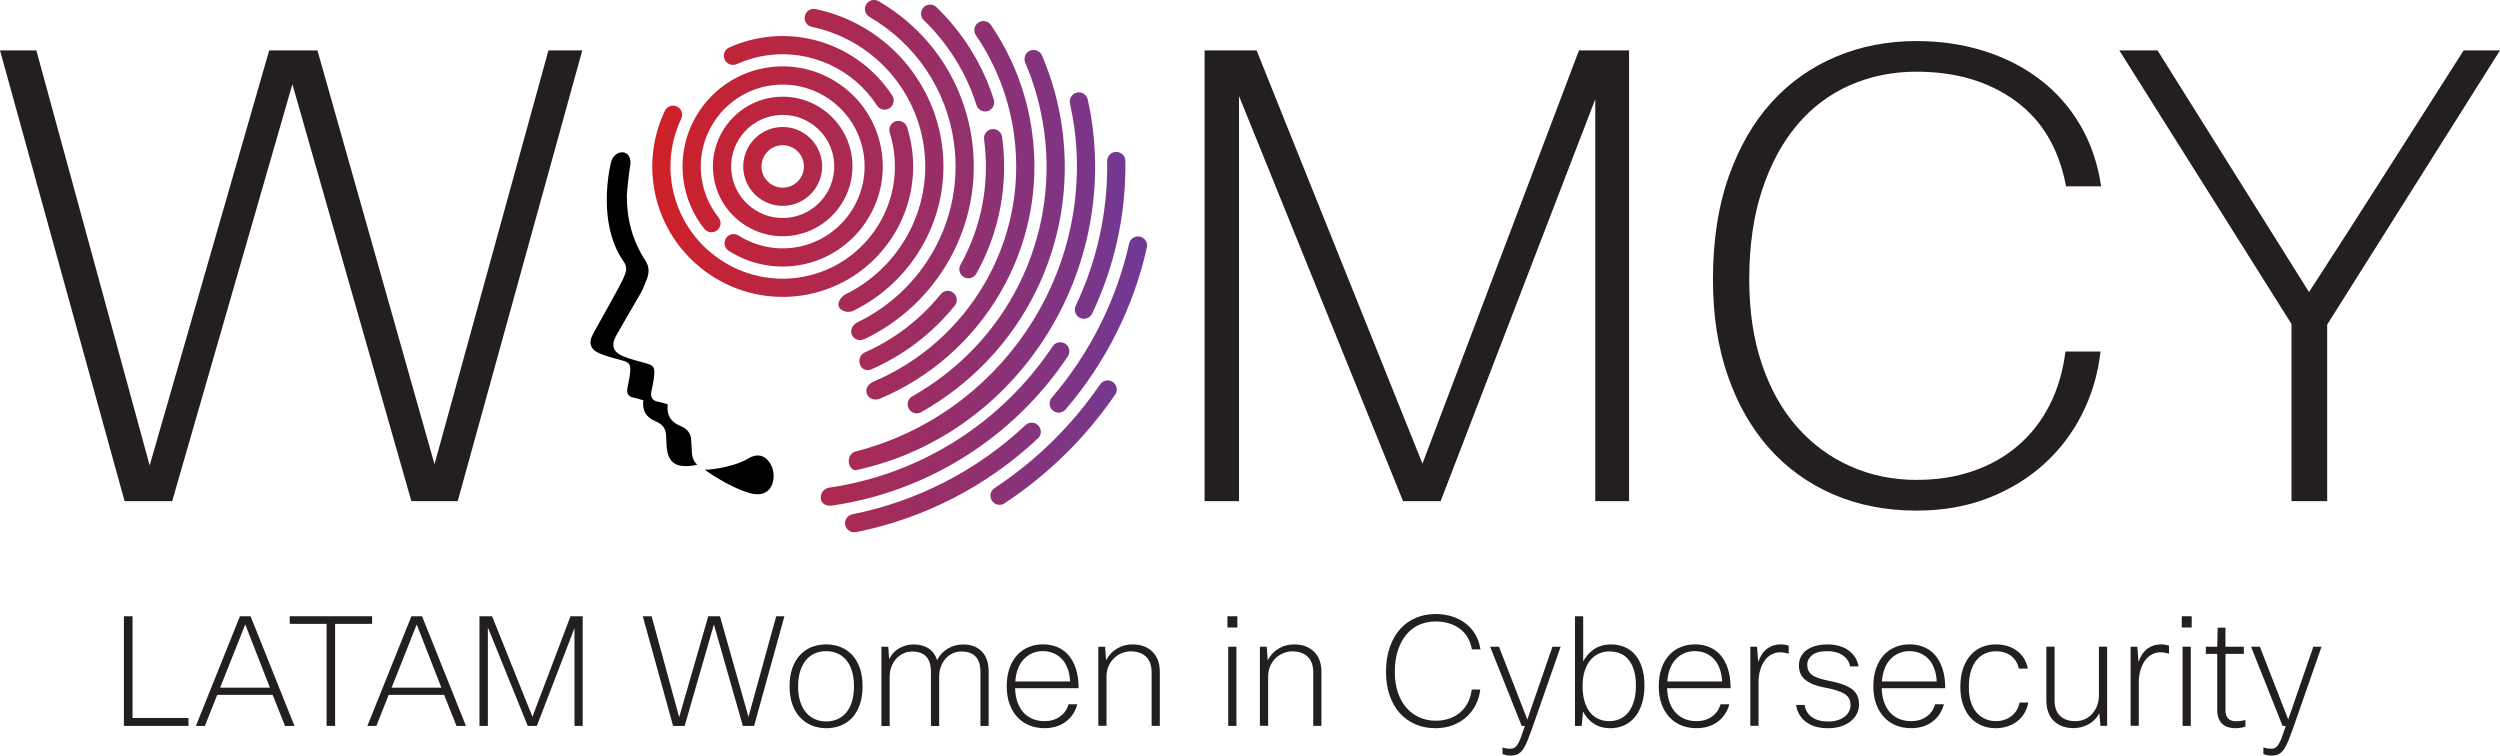<?xml version="1.0" encoding="UTF-8"?>
<svg id="Layer_2" data-name="Layer 2" xmlns="http://www.w3.org/2000/svg" xmlns:xlink="http://www.w3.org/1999/xlink" viewBox="0 0 672.99 203.4">
  <defs>
    <style>
      .cls-1 {
        fill: url(#linear-gradient);
      }

      .cls-2 {
        fill: #231f20;
      }
    </style>
    <linearGradient id="linear-gradient" x1="175.55" y1="71.65" x2="308.8" y2="71.65" gradientUnits="userSpaceOnUse">
      <stop offset="0" stop-color="#d02027"/>
      <stop offset="1" stop-color="#6f3996"/>
    </linearGradient>
  </defs>
  <g id="Layer_1-2" data-name="Layer 1">
    <path class="cls-1" d="m299.57,102.83c-1.11-.76-2.64-.49-3.41.63-7.65,11.13-17.22,20.54-28.44,27.94-1.13.74-1.44,2.26-.69,3.39.54.81,1.47,1.2,2.37,1.08.35-.05.71-.17,1.02-.38,11.75-7.76,21.77-17.6,29.78-29.26.77-1.11.48-2.64-.63-3.4Zm-20.06,11.72c-.93-.99-2.48-1.03-3.46-.11-12.99,12.21-29.1,20.51-46.59,24-1.33.27-2.19,1.56-1.92,2.88.26,1.28,1.46,2.12,2.73,1.95.05,0,.1-.02.16-.02,18.39-3.68,35.32-12.4,48.98-25.24.99-.93,1.04-2.48.11-3.46Zm27.37-50.85c-1.32-.3-2.63.54-2.92,1.86-3.4,15.23-10.6,29.58-20.82,41.48-.88,1.03-.77,2.57.26,3.45.55.47,1.25.66,1.92.57.57-.08,1.12-.36,1.53-.83,10.75-12.51,18.32-27.59,21.89-43.61.3-1.32-.54-2.63-1.86-2.92Zm-17.31,18.62c-.58,1.22-.06,2.68,1.16,3.26.45.21.92.28,1.38.22.79-.11,1.52-.6,1.89-1.37,6.09-12.78,9.18-27,8.94-41.13-.02-1.35-1.14-2.43-2.49-2.41-1.33.02-2.43,1.14-2.41,2.49.23,13.38-2.69,26.84-8.46,38.94Zm-2.11,13.61c.75-1.13.45-2.65-.68-3.39-1.12-.75-2.65-.45-3.4.68-13.79,20.7-35.74,34.54-60.32,38.07-2.91.72-2.97,5.12.73,4.84,25.94-3.73,49.11-18.35,63.66-40.2Zm1.73-61.69c5.41,40.25-20.59,77.63-59.08,87.35-2.72,1.13-1.64,5.16.35,4.96,41.58-8.92,69.36-49.92,63.58-92.96-.28-2.11-.68-4.33-1.22-6.8-.29-1.32-1.58-2.16-2.92-1.87-1.32.29-2.16,1.59-1.87,2.92.51,2.34.89,4.43,1.15,6.41Zm-16.19,2.18c3.86,28.72-12.43,55.6-37.95,66.35-3.65,1.87-1.26,5.73,1.75,4.58,27.6-11.54,45.22-40.56,41.06-71.58-1.41-10.52-5.15-20.28-11.1-29.03-.76-1.12-2.28-1.41-3.4-.65-1.12.76-1.41,2.29-.65,3.4,5.52,8.11,8.98,17.17,10.29,26.93Zm8.09-1.09c3.89,28.98-10.05,56.99-35.51,71.36-1.18.66-1.6,2.16-.93,3.34.51.9,1.5,1.35,2.46,1.22.3-.04.6-.14.88-.29,27.22-15.37,42.12-45.31,37.96-76.28-.91-6.78-2.74-13.42-5.45-19.75-.53-1.24-1.98-1.82-3.22-1.29-1.24.53-1.82,1.97-1.29,3.22,2.53,5.92,4.24,12.14,5.09,18.48Zm-46.53,64.1c8.68-3.79,16.38-9.62,22.46-17.15.85-1.05.69-2.59-.36-3.44-1.05-.85-2.59-.69-3.44.37-5.52,6.83-12.49,12.14-20.35,15.62-2.85,1.29-1.41,5.83,1.69,4.61Zm24.95-24.82c.48.26,1.01.35,1.51.29.74-.1,1.43-.54,1.82-1.24,6.25-11.27,8.65-24,6.92-36.8-.18-1.34-1.41-2.28-2.75-2.1-1.34.18-2.28,1.41-2.1,2.75,1.58,11.75-.62,23.43-6.35,33.78-.66,1.18-.23,2.68.96,3.33Zm3.35-46.32c.36,1.15,1.5,1.85,2.66,1.69.14-.02.28-.05.41-.09,1.29-.41,2.01-1.78,1.6-3.07-2.97-9.41-8.31-18.01-15.45-24.9-.97-.94-2.53-.91-3.46.06-.94.97-.91,2.53.06,3.46,6.56,6.32,11.46,14.22,14.18,22.84Zm-28.8-23.73c12.54,7.29,20.84,19.69,22.76,34.03,2.76,20.53-8.38,39.78-26.15,48.24-3,1.75-1.19,5.69,1.99,4.48,19.71-9.33,32.07-30.65,29.02-53.38-2.13-15.85-11.3-29.56-25.16-37.61-1.17-.68-2.67-.28-3.35.89-.68,1.17-.28,2.67.89,3.35Zm-15.5,2.68c15.89,3.32,28.01,16.36,30.17,32.44,2.27,16.89-6.87,32.73-21.47,39.73-3.43,2.87-.5,5.19,2.22,4.37,16.4-7.92,26.66-25.75,24.1-44.76-2.44-18.13-16.11-32.84-34.02-36.58-1.33-.28-2.62.57-2.9,1.9-.28,1.33.57,2.62,1.9,2.9Zm-23.48,8.79c.1.23.24.42.4.6.03.03.06.07.09.1.16.16.34.3.54.42.03.02.06.03.1.05.21.11.42.19.65.23,0,0,.48.05.72.02.02,0,.1-.01.12-.01.21-.03.42-.09.62-.18,2.68-1.2,5.49-2.01,8.35-2.4,11.54-1.55,23.09,3.76,29.41,13.54.53.82,1.47,1.22,2.38,1.1.35-.05.69-.17,1-.37,1.14-.73,1.46-2.25.73-3.39-7.35-11.36-20.77-17.54-34.18-15.73-3.33.45-6.59,1.38-9.71,2.78-1.08.48-1.64,1.65-1.39,2.77.04.16.09.32.16.47Zm-5.47,45.57c.84,1.06,2.39,1.23,3.44.39,1.06-.84,1.23-2.39.39-3.44-2.48-3.1-4.07-6.84-4.6-10.79-1.62-12.05,6.87-23.17,18.92-24.79,12.05-1.62,23.17,6.86,24.79,18.9,1.62,12.05-6.87,23.17-18.92,24.79-5.17.7-10.43-.47-14.82-3.27-1.14-.73-2.65-.39-3.38.74-.73,1.14-.4,2.65.74,3.38,5.36,3.43,11.79,4.85,18.11,4,14.73-1.98,25.1-15.58,23.12-30.3-1.98-14.72-15.57-25.09-30.3-23.1-14.73,1.98-25.1,15.58-23.12,30.3.65,4.84,2.59,9.4,5.62,13.2Zm55.89-21.48c-.27-1.99-.71-3.97-1.31-5.87-.41-1.29-1.78-2-3.07-1.6-1.29.41-2.01,1.78-1.6,3.07.51,1.64.89,3.34,1.12,5.06,2.22,16.51-9.41,31.75-25.92,33.97-16.51,2.22-31.75-9.4-33.97-25.91-.78-5.78.14-11.62,2.64-16.91.58-1.22.06-2.68-1.16-3.26-1.22-.58-2.68-.05-3.26,1.17-2.91,6.15-3.97,12.94-3.07,19.66,2.58,19.19,20.29,32.69,39.48,30.11,19.19-2.58,32.71-20.3,30.13-39.48Zm-32.3,23.3c10.26-1.38,17.49-10.86,16.12-21.12-1.38-10.26-10.85-17.49-21.12-16.1-10.26,1.38-17.49,10.86-16.12,21.12,1.38,10.26,10.85,17.49,21.12,16.1Zm-4.35-32.37c7.59-1.02,14.59,4.32,15.61,11.9,1.02,7.59-4.32,14.59-11.91,15.61-7.59,1.02-14.59-4.32-15.61-11.9-1.02-7.59,4.32-14.59,11.91-15.61Zm3.26,24.27c5.8-.78,9.89-6.14,9.11-11.94-.78-5.8-6.13-9.88-11.94-9.1-5.8.78-9.89,6.14-9.11,11.94.78,5.8,6.13,9.88,11.94,9.1Zm-2.17-16.18c3.12-.42,6.01,1.78,6.43,4.9.42,3.12-1.78,6.01-4.9,6.43-3.12.42-6.01-1.78-6.43-4.9-.42-3.12,1.78-6.01,4.9-6.43Z"/>
    <g>
      <path class="cls-2" d="m156.75,13.56l-33.54,121.35h-12.47L78.71,22.66l-32.36,112.25h-12.81L0,13.56h9.78l30.51,111.74L72.47,13.56h12.98l31.52,111.41,30.67-111.41h9.1Z"/>
      <path class="cls-2" d="m377.7,134.91l-44.16-109.05v109.05h-9.27V13.56h13.99l44.66,111.24,42.14-111.24h13.48v121.35h-9.1V26.71l-41.63,108.2h-10.11Z"/>
      <path class="cls-2" d="m516.07,129.18c5.39,0,10.39-.78,15-2.36,4.61-1.57,8.65-3.85,12.13-6.83,3.48-2.98,6.32-6.6,8.51-10.87,2.19-4.27,3.62-9.1,4.3-14.49h9.44c-.67,5.96-2.3,11.52-4.89,16.69-2.59,5.17-6.01,9.69-10.28,13.57-4.27,3.88-9.3,6.94-15.08,9.19-5.79,2.25-12.22,3.37-19.3,3.37-8.2,0-15.67-1.46-22.42-4.38-6.74-2.92-12.5-7.08-17.28-12.47-4.78-5.39-8.49-11.91-11.12-19.55-2.64-7.64-3.96-16.24-3.96-25.79,0-10.45,1.4-19.66,4.21-27.64,2.81-7.98,6.66-14.66,11.55-20.06,4.89-5.39,10.67-9.49,17.36-12.3,6.68-2.81,13.91-4.21,21.66-4.21,6.51,0,12.61.9,18.29,2.7,5.67,1.8,10.7,4.38,15.08,7.75,4.38,3.37,7.98,7.47,10.79,12.3,2.81,4.83,4.66,10.28,5.56,16.35h-9.44c-1.91-10.11-6.46-17.78-13.65-23.01-7.19-5.23-16.07-7.84-26.63-7.84-6.41,0-12.36,1.21-17.87,3.62-5.51,2.42-10.25,5.98-14.24,10.7-3.99,4.72-7.14,10.56-9.44,17.53-2.3,6.97-3.46,15-3.46,24.1,0,8.43,1.12,15.98,3.37,22.67,2.25,6.69,5.39,12.33,9.44,16.94,4.05,4.61,8.82,8.15,14.33,10.62,5.5,2.47,11.52,3.71,18.03,3.71Z"/>
      <path class="cls-2" d="m580.79,13.56l40.79,65.06c7.08-10.9,14.04-21.74,20.9-32.53,6.85-10.79,13.76-21.63,20.73-32.53h9.78l-46.52,73.82v47.53h-9.61v-47.7l-46.35-73.65h10.28Z"/>
    </g>
    <path d="m187.74,125.09c-1.05-.78-1.48-2.05-1.53-4-.03-.87-.1-1.74-.14-2.6-.08-2-1.24-3.16-2.98-3.86q-3.88-1.58-3.33-5.78c-.85-.24-1.72-.55-2.61-.71-1.54-.28-2.07-1.18-1.81-2.66.26-1.46.64-2.91.76-4.38.2-2.36-.18-2.75-2.45-3.38-1.96-.55-3.96-1.01-5.83-1.79-2.83-1.17-3.41-2.97-1.91-5.66,2.15-3.84,4.43-7.6,6.61-11.43.58-1.02.95-2.14,1.42-3.22.83-1.9.98-3.69-.21-5.49-3.49-5.3-5.01-11.22-4.99-17.47,0-.6.49-5.7.99-8.7.07-4.13-4.42-3.7-5.25-.25-1.18,4.91-2.92,17.92,3.5,26.83,1.15,1.75.37,3.12-.44,4.97-.46,1.04-5.71,10.49-7.8,14.22-1.46,2.61-.89,4.36,1.85,5.49,1.82.75,3.76,1.21,5.66,1.74,2.2.61,2.57,1,2.38,3.28-.12,1.43-.49,2.83-.74,4.25-.25,1.43.26,2.31,1.76,2.58.87.16,1.71.46,2.53.69q-.53,4.08,3.23,5.61c1.69.69,2.81,1.81,2.89,3.75.04.84.11,1.68.13,2.53.09,3.04,1.11,5.4,4.06,5.76,1.38.17,2.88.03,4.24-.33Z"/>
    <path d="m189.73,126.46c2.81-.06,8.44-1.06,11.75-3.06,4.09-2.47,6.53,1.38,6.75,4.12.25,3.19-1.48,6.65-6.5,5.19-5.81-1.69-12-6.25-12-6.25Z"/>
    <g>
      <path class="cls-2" d="m35.68,165.89v27.39h15.05v2.13h-17.38v-29.52h2.34Z"/>
      <path class="cls-2" d="m76.72,195.41l-3.32-8.36h-14.92l-3.32,8.36h-2.42l11.85-29.52h2.87l11.81,29.52h-2.54Zm-17.47-10.29h13.41l-6.64-17.02-6.76,17.02Z"/>
      <path class="cls-2" d="m100.17,167.94h-9.96v27.47h-2.3v-27.47h-9.92v-2.05h22.18v2.05Z"/>
      <path class="cls-2" d="m122.88,195.41l-3.32-8.36h-14.92l-3.32,8.36h-2.42l11.85-29.52h2.87l11.81,29.52h-2.54Zm-17.47-10.29h13.41l-6.64-17.02-6.76,17.02Z"/>
      <path class="cls-2" d="m142.07,195.41l-10.74-26.53v26.53h-2.26v-29.52h3.4l10.86,27.06,10.25-27.06h3.28v29.52h-2.21v-26.32l-10.13,26.32h-2.46Z"/>
      <path class="cls-2" d="m211.16,165.89l-8.16,29.52h-3.03l-7.79-27.31-7.87,27.31h-3.12l-8.16-29.52h2.38l7.42,27.18,7.83-27.18h3.16l7.67,27.1,7.46-27.1h2.21Z"/>
      <path class="cls-2" d="m212.55,184.75c0-1.89.25-3.53.76-4.94.51-1.41,1.2-2.58,2.09-3.53s1.93-1.65,3.12-2.11,2.48-.7,3.87-.7,2.73.24,3.92.72c1.19.48,2.22,1.19,3.1,2.13.87.94,1.56,2.12,2.05,3.53.49,1.41.74,3.04.74,4.9s-.25,3.49-.74,4.9c-.49,1.41-1.17,2.58-2.03,3.53-.86.94-1.89,1.65-3.1,2.13-1.2.48-2.5.72-3.9.72s-2.69-.25-3.9-.74c-1.2-.49-2.25-1.21-3.14-2.15s-1.59-2.12-2.09-3.53c-.51-1.41-.76-3.03-.76-4.86Zm2.3,0c0,1.56.19,2.93.57,4.12s.92,2.18,1.6,2.97c.68.79,1.48,1.39,2.4,1.78.92.4,1.91.59,2.97.59s2.1-.2,3.01-.59c.92-.4,1.71-.99,2.38-1.78.67-.79,1.19-1.78,1.56-2.97.37-1.19.55-2.56.55-4.12s-.18-2.97-.55-4.14c-.37-1.18-.89-2.16-1.56-2.95-.67-.79-1.46-1.39-2.38-1.78-.92-.4-1.92-.59-3.01-.59s-2.1.2-3.01.59c-.92.4-1.71.99-2.38,1.78-.67.79-1.2,1.78-1.58,2.97-.38,1.19-.57,2.56-.57,4.12Z"/>
      <path class="cls-2" d="m237.27,195.41v-21.32h1.84l.25,3.32c.71-1.37,1.67-2.36,2.87-2.99,1.2-.63,2.43-.94,3.69-.94,1.61,0,2.96.36,4.04,1.07,1.08.71,1.85,1.76,2.32,3.16.35-.74.8-1.37,1.33-1.91s1.11-.97,1.72-1.31c.62-.34,1.26-.59,1.93-.76.67-.16,1.33-.25,1.99-.25,2.13,0,3.81.63,5.04,1.89,1.23,1.26,1.85,3.06,1.85,5.41v14.64h-2.21v-14.51c0-1.91-.44-3.31-1.33-4.2-.89-.89-2.15-1.33-3.79-1.33-.88,0-1.68.18-2.42.53-.74.36-1.37.84-1.91,1.46-.53.62-.94,1.34-1.23,2.17-.29.83-.43,1.73-.43,2.69v13.2h-2.21v-14.51c0-1.89-.43-3.28-1.29-4.18-.86-.9-2.11-1.35-3.75-1.35-.88,0-1.68.18-2.42.53-.74.36-1.38.84-1.93,1.46-.55.62-.97,1.33-1.27,2.15-.3.82-.45,1.71-.45,2.67v13.24h-2.21Z"/>
      <path class="cls-2" d="m290,189.59c-.52,1.97-1.55,3.53-3.1,4.69-1.54,1.16-3.46,1.74-5.76,1.74-1.45,0-2.79-.25-4.02-.74s-2.3-1.22-3.2-2.17c-.9-.96-1.61-2.13-2.13-3.53-.52-1.39-.78-3.01-.78-4.84s.25-3.44.74-4.84,1.17-2.57,2.05-3.53c.87-.96,1.91-1.68,3.1-2.17,1.19-.49,2.47-.74,3.83-.74s2.64.23,3.81.7c1.17.46,2.19,1.18,3.05,2.15.86.97,1.54,2.2,2.03,3.69.49,1.49.74,3.25.74,5.27h-17.1c.05,1.53.29,2.85.72,3.96.42,1.11.99,2.02,1.7,2.75.71.72,1.54,1.26,2.48,1.62.94.36,1.95.53,3.01.53,1.61,0,2.99-.4,4.14-1.21,1.15-.81,1.93-1.92,2.34-3.34h2.34Zm-9.27-14.31c-1.97,0-3.64.69-5.02,2.07-1.38,1.38-2.18,3.41-2.4,6.09h14.76c-.08-1.37-.32-2.56-.72-3.59-.4-1.02-.92-1.87-1.58-2.54-.66-.67-1.41-1.17-2.28-1.52-.86-.34-1.78-.51-2.77-.51Z"/>
      <path class="cls-2" d="m295.66,195.41v-21.32h1.84l.25,3.65c.74-1.39,1.74-2.45,2.99-3.18,1.26-.72,2.62-1.09,4.1-1.09,2.27,0,4.07.66,5.39,1.97,1.33,1.31,1.99,3.13,1.99,5.45v14.51h-2.21v-14.43c0-1.8-.49-3.19-1.48-4.16-.98-.97-2.38-1.46-4.18-1.46-.79,0-1.58.16-2.36.47-.78.31-1.48.77-2.09,1.35-.61.59-1.11,1.31-1.48,2.15-.37.85-.55,1.79-.55,2.83v13.24h-2.21Z"/>
      <path class="cls-2" d="m330.42,168.92v-3.03h2.67v3.03h-2.67Zm.21,26.49v-21.32h2.21v21.32h-2.21Z"/>
      <path class="cls-2" d="m339.16,195.41v-21.32h1.85l.25,3.65c.74-1.39,1.74-2.45,2.99-3.18,1.26-.72,2.62-1.09,4.1-1.09,2.27,0,4.07.66,5.39,1.97,1.33,1.31,1.99,3.13,1.99,5.45v14.51h-2.21v-14.43c0-1.8-.49-3.19-1.48-4.16-.98-.97-2.38-1.46-4.18-1.46-.79,0-1.58.16-2.36.47-.78.31-1.48.77-2.09,1.35-.62.59-1.11,1.31-1.48,2.15s-.55,1.79-.55,2.83v13.24h-2.21Z"/>
      <path class="cls-2" d="m386.47,194.02c1.31,0,2.53-.19,3.65-.57,1.12-.38,2.1-.94,2.95-1.66.85-.72,1.54-1.61,2.07-2.64.53-1.04.88-2.21,1.04-3.53h2.3c-.16,1.45-.56,2.8-1.19,4.06-.63,1.26-1.46,2.36-2.5,3.3-1.04.94-2.26,1.69-3.67,2.23-1.41.55-2.97.82-4.69.82-2,0-3.81-.36-5.45-1.07s-3.04-1.72-4.2-3.03c-1.16-1.31-2.06-2.9-2.71-4.76-.64-1.86-.96-3.95-.96-6.27,0-2.54.34-4.78,1.03-6.72.68-1.94,1.62-3.57,2.81-4.88,1.19-1.31,2.6-2.31,4.22-2.99,1.63-.68,3.38-1.02,5.27-1.02,1.58,0,3.07.22,4.45.66,1.38.44,2.6,1.07,3.67,1.89,1.07.82,1.94,1.82,2.62,2.99.68,1.18,1.13,2.5,1.35,3.98h-2.3c-.46-2.46-1.57-4.33-3.32-5.6s-3.91-1.91-6.48-1.91c-1.56,0-3.01.29-4.35.88-1.34.59-2.5,1.46-3.46,2.6-.97,1.15-1.74,2.57-2.3,4.26-.56,1.69-.84,3.65-.84,5.86,0,2.05.27,3.89.82,5.51.55,1.63,1.31,3,2.3,4.12.98,1.12,2.15,1.98,3.49,2.58,1.34.6,2.8.9,4.39.9Z"/>
      <path class="cls-2" d="m412.63,195.57c-.52,1.45-.98,2.67-1.37,3.67-.4,1-.81,1.8-1.23,2.42-.42.62-.9,1.06-1.41,1.33-.52.27-1.16.41-1.93.41-.38,0-.75-.03-1.11-.1-.36-.07-.72-.17-1.11-.31v-1.8c.36.14.72.23,1.09.29.37.05.7.08,1,.08.46,0,.85-.1,1.17-.31.31-.2.62-.55.9-1.02.29-.48.57-1.11.86-1.91.29-.79.62-1.76,1-2.91h-.86l-8.49-21.32h2.38l7.63,19.6,6.76-19.6h2.21l-7.5,21.48Z"/>
      <path class="cls-2" d="m423.98,195.41v-29.52h2.21v12.18c.68-1.34,1.65-2.44,2.91-3.3,1.26-.86,2.79-1.29,4.59-1.29,1.31,0,2.52.23,3.63.7,1.11.46,2.06,1.15,2.85,2.07.79.92,1.41,2.06,1.85,3.44.44,1.38.66,2.99.66,4.82s-.23,3.55-.7,4.98c-.47,1.44-1.11,2.64-1.93,3.61-.82.97-1.79,1.7-2.91,2.19-1.12.49-2.32.74-3.61.74-1.78,0-3.29-.42-4.53-1.25-1.24-.83-2.19-1.92-2.85-3.26l-.37,3.9h-1.8Zm16.4-10.95c0-1.56-.18-2.91-.53-4.06-.36-1.15-.85-2.1-1.48-2.85-.63-.75-1.38-1.31-2.25-1.66-.88-.35-1.83-.53-2.87-.53-.9,0-1.78.17-2.64.51-.86.34-1.63.89-2.32,1.64-.68.75-1.23,1.72-1.64,2.91s-.62,2.63-.62,4.33c0,1.56.18,2.93.53,4.1.35,1.18.85,2.15,1.48,2.93.63.78,1.39,1.37,2.28,1.76.89.4,1.85.59,2.89.59s1.96-.2,2.85-.59c.89-.4,1.65-.99,2.28-1.78.63-.79,1.13-1.8,1.5-3.01.37-1.22.55-2.64.55-4.28Z"/>
      <path class="cls-2" d="m465.52,189.59c-.52,1.97-1.55,3.53-3.1,4.69-1.54,1.16-3.46,1.74-5.76,1.74-1.45,0-2.79-.25-4.02-.74-1.23-.49-2.3-1.22-3.2-2.17-.9-.96-1.61-2.13-2.13-3.53-.52-1.39-.78-3.01-.78-4.84s.25-3.44.74-4.84,1.17-2.57,2.05-3.53c.88-.96,1.91-1.68,3.1-2.17,1.19-.49,2.47-.74,3.83-.74s2.64.23,3.81.7c1.17.46,2.19,1.18,3.05,2.15.86.97,1.54,2.2,2.03,3.69.49,1.49.74,3.25.74,5.27h-17.1c.05,1.53.29,2.85.72,3.96s.99,2.02,1.7,2.75c.71.72,1.54,1.26,2.48,1.62.94.36,1.95.53,3.01.53,1.61,0,2.99-.4,4.14-1.21,1.15-.81,1.93-1.92,2.34-3.34h2.34Zm-9.27-14.31c-1.97,0-3.64.69-5.02,2.07-1.38,1.38-2.18,3.41-2.4,6.09h14.76c-.08-1.37-.32-2.56-.72-3.59-.4-1.02-.92-1.87-1.58-2.54-.66-.67-1.41-1.17-2.28-1.52-.86-.34-1.78-.51-2.77-.51Z"/>
      <path class="cls-2" d="m471.18,195.41v-21.32h1.8l.33,4.1c.57-1.64,1.38-2.83,2.42-3.59,1.04-.75,2.23-1.13,3.57-1.13.44,0,.85.03,1.25.1.4.07.72.14.96.23v2.17c-.38-.11-.76-.2-1.13-.27-.37-.07-.77-.1-1.21-.1-.79,0-1.54.18-2.23.55-.7.37-1.31.9-1.83,1.6-.52.7-.94,1.55-1.25,2.56-.31,1.01-.47,2.16-.47,3.44v11.64h-2.21Z"/>
      <path class="cls-2" d="m498.15,189.79c0-1.37-.56-2.38-1.68-3.05-1.12-.67-2.88-1.22-5.29-1.66-2.19-.38-3.89-1.05-5.1-1.99-1.22-.94-1.82-2.26-1.82-3.96,0-.79.16-1.54.49-2.23.33-.7.81-1.3,1.46-1.8.64-.51,1.45-.9,2.42-1.19.97-.29,2.1-.43,3.38-.43,1.09,0,2.12.14,3.08.41.96.27,1.8.67,2.52,1.19.72.52,1.32,1.14,1.78,1.87.46.72.78,1.54.94,2.44h-2.3c-.19-1.2-.83-2.19-1.93-2.95-1.09-.77-2.49-1.15-4.18-1.15-1.89,0-3.26.36-4.12,1.09-.86.72-1.29,1.58-1.29,2.56,0,.57.1,1.09.29,1.54.19.45.52.85.98,1.19.46.34,1.07.64,1.82.9.75.26,1.7.5,2.85.72,2.73.52,4.75,1.25,6.05,2.19,1.3.94,1.95,2.34,1.95,4.2,0,.85-.19,1.65-.57,2.42s-.93,1.44-1.64,2.03c-.71.59-1.59,1.05-2.62,1.39-1.04.34-2.21.51-3.53.51-2.51,0-4.51-.58-5.99-1.74-1.48-1.16-2.34-2.67-2.58-4.53h2.3c.16,1.37.8,2.45,1.91,3.26,1.11.81,2.58,1.21,4.41,1.21.98,0,1.85-.12,2.6-.37s1.38-.57,1.89-.98.89-.88,1.15-1.41c.26-.53.39-1.09.39-1.66Z"/>
      <path class="cls-2" d="m523.29,189.59c-.52,1.97-1.55,3.53-3.1,4.69-1.54,1.16-3.46,1.74-5.76,1.74-1.45,0-2.79-.25-4.02-.74-1.23-.49-2.3-1.22-3.2-2.17-.9-.96-1.61-2.13-2.13-3.53-.52-1.39-.78-3.01-.78-4.84s.25-3.44.74-4.84,1.17-2.57,2.05-3.53c.88-.96,1.91-1.68,3.1-2.17,1.19-.49,2.47-.74,3.83-.74s2.64.23,3.81.7c1.17.46,2.19,1.18,3.05,2.15.86.97,1.54,2.2,2.03,3.69.49,1.49.74,3.25.74,5.27h-17.1c.05,1.53.29,2.85.72,3.96s.99,2.02,1.7,2.75c.71.72,1.54,1.26,2.48,1.62.94.36,1.95.53,3.01.53,1.61,0,2.99-.4,4.14-1.21,1.15-.81,1.93-1.92,2.34-3.34h2.34Zm-9.27-14.31c-1.97,0-3.64.69-5.02,2.07-1.38,1.38-2.18,3.41-2.4,6.09h14.76c-.08-1.37-.32-2.56-.72-3.59-.4-1.02-.92-1.87-1.58-2.54-.66-.67-1.41-1.17-2.28-1.52-.86-.34-1.78-.51-2.77-.51Z"/>
      <path class="cls-2" d="m546,189.14c-.16.98-.49,1.9-.98,2.75-.49.85-1.12,1.58-1.89,2.19-.77.62-1.65,1.09-2.67,1.44-1.01.34-2.1.51-3.28.51-1.31,0-2.55-.24-3.71-.72-1.16-.48-2.17-1.18-3.01-2.11-.85-.93-1.52-2.09-2.01-3.49-.49-1.39-.74-2.99-.74-4.8s.25-3.54.74-4.96c.49-1.42,1.17-2.62,2.03-3.59.86-.97,1.87-1.69,3.03-2.17,1.16-.48,2.4-.72,3.71-.72,2.3,0,4.22.59,5.78,1.76,1.56,1.18,2.51,2.76,2.87,4.76h-2.42c-.27-1.42-.96-2.56-2.05-3.4-1.09-.85-2.46-1.27-4.1-1.27-1.04,0-2,.2-2.89.59-.89.4-1.66.99-2.32,1.78-.66.79-1.17,1.8-1.54,3.01-.37,1.22-.55,2.64-.55,4.28s.19,2.91.57,4.06c.38,1.15.91,2.1,1.58,2.85.67.75,1.44,1.31,2.32,1.68.87.37,1.8.55,2.79.55,1.67,0,3.08-.46,4.24-1.37,1.16-.92,1.88-2.12,2.15-3.63h2.34Z"/>
      <path class="cls-2" d="m553.09,174.09v14.43c0,1.89.5,3.29,1.5,4.22,1,.93,2.36,1.39,4.08,1.39.93,0,1.78-.18,2.56-.53.78-.35,1.45-.85,2.01-1.48.56-.63,1-1.37,1.31-2.21.31-.85.47-1.76.47-2.75v-13.08h2.21v21.32h-1.8l-.29-3.4c-.77,1.39-1.78,2.41-3.05,3.05-1.27.64-2.58.96-3.92.96-1.04,0-2-.16-2.89-.47-.89-.31-1.66-.78-2.32-1.39-.66-.62-1.17-1.39-1.54-2.34-.37-.94-.55-2.04-.55-3.3v-14.43h2.21Z"/>
      <path class="cls-2" d="m573.55,195.41v-21.32h1.8l.33,4.1c.57-1.64,1.38-2.83,2.42-3.59,1.04-.75,2.23-1.13,3.57-1.13.44,0,.85.03,1.25.1.4.07.72.14.96.23v2.17c-.38-.11-.76-.2-1.13-.27-.37-.07-.77-.1-1.21-.1-.79,0-1.54.18-2.23.55-.7.37-1.31.9-1.83,1.6-.52.7-.94,1.55-1.25,2.56-.31,1.01-.47,2.16-.47,3.44v11.64h-2.21Z"/>
      <path class="cls-2" d="m587.33,168.92v-3.03h2.67v3.03h-2.67Zm.21,26.49v-21.32h2.21v21.32h-2.21Z"/>
      <path class="cls-2" d="m599.09,176.02v15.13c0,1.04.25,1.8.74,2.28.49.48,1.17.72,2.05.72.38,0,.77-.02,1.17-.06.4-.04.87-.13,1.41-.27v1.8c-.93.27-1.83.41-2.71.41-1.56,0-2.76-.42-3.61-1.25-.85-.83-1.27-2.06-1.27-3.67v-15.09h-3.07v-1.93h3.07l.12-5.12h2.09v5.12h4.96v1.93h-4.96Z"/>
      <path class="cls-2" d="m617.46,195.57c-.52,1.45-.98,2.67-1.37,3.67-.4,1-.81,1.8-1.23,2.42-.42.62-.9,1.06-1.41,1.33-.52.27-1.16.41-1.93.41-.38,0-.75-.03-1.11-.1-.36-.07-.72-.17-1.11-.31v-1.8c.36.14.72.23,1.09.29.37.05.7.08,1,.08.46,0,.85-.1,1.17-.31.31-.2.62-.55.9-1.02.29-.48.57-1.11.86-1.91.29-.79.62-1.76,1-2.91h-.86l-8.49-21.32h2.38l7.63,19.6,6.76-19.6h2.21l-7.5,21.48Z"/>
    </g>
  </g>
</svg>